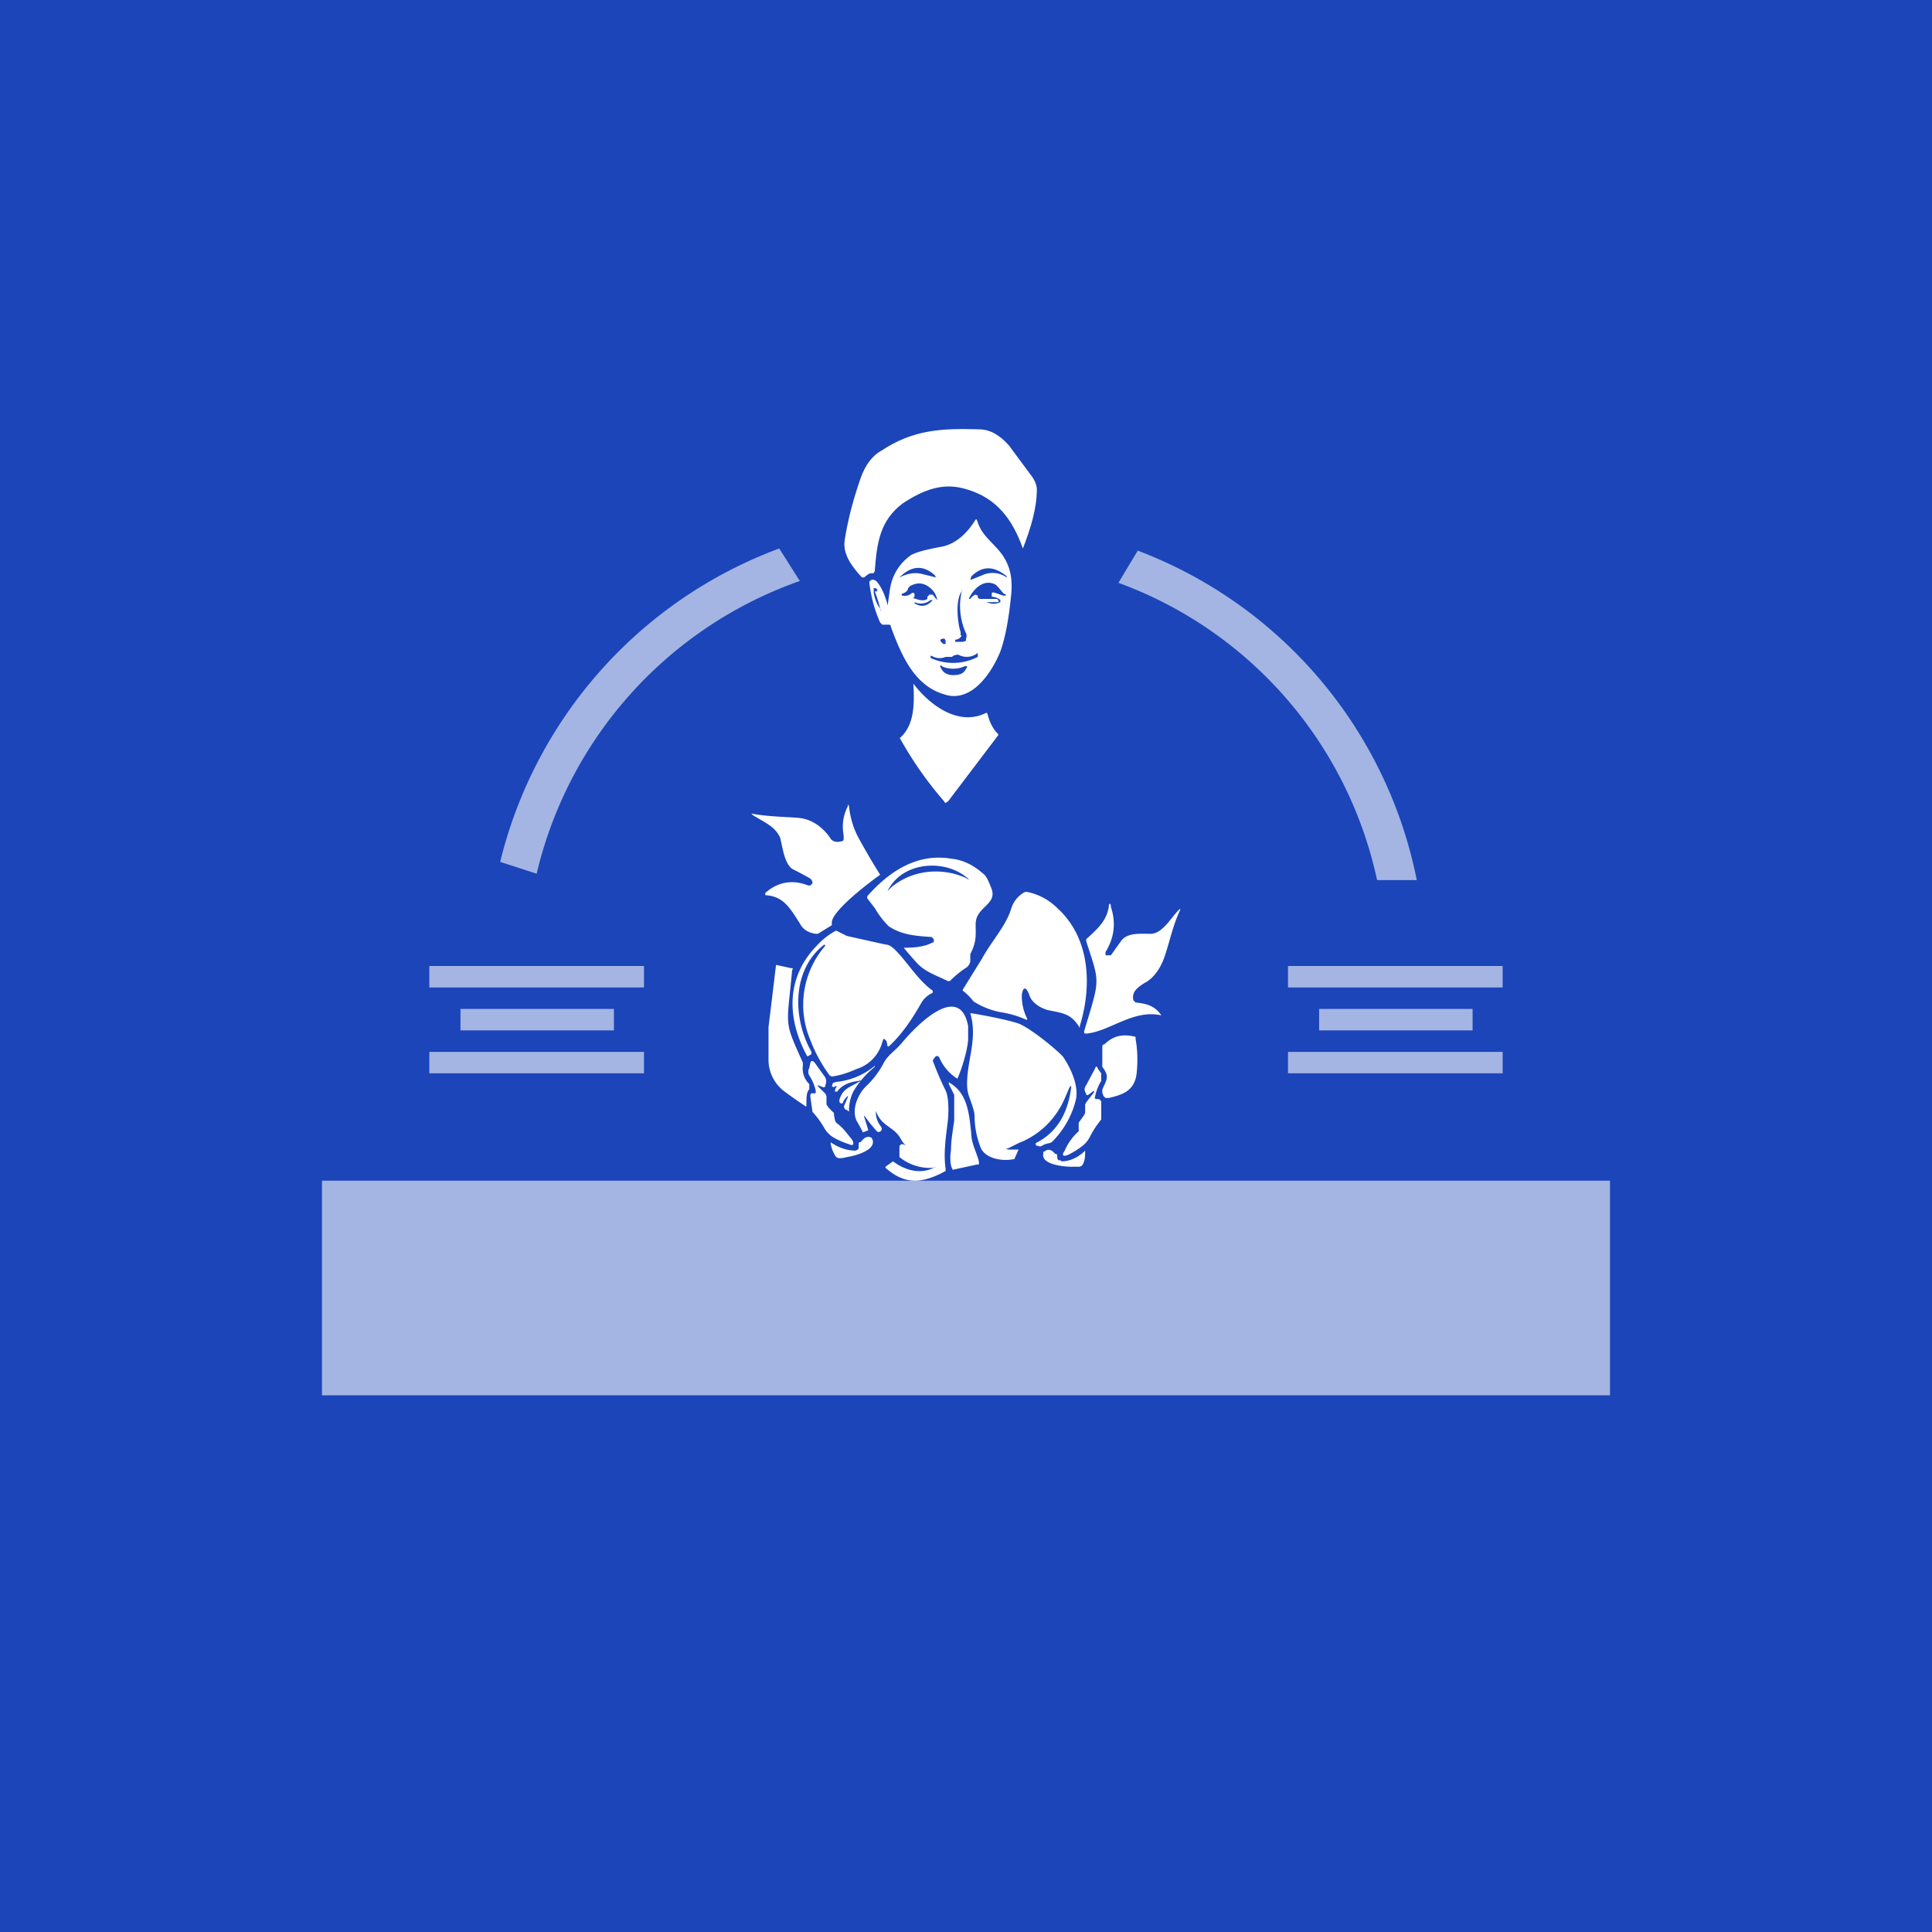 <!-- by TradingView --><svg width="18" height="18" viewBox="0 0 18 18" xmlns="http://www.w3.org/2000/svg"><path fill="#1B45B9" d="M0 0h18v18H0z"/><path d="M8.14 5.34c-.04 0-.04 0-.09.04h-.02c-.1-.11-.18-.22-.16-.35.03-.19.08-.38.15-.58.04-.11.1-.2.19-.25.3-.2.57-.21.91-.2.11 0 .2.06.28.15l.2.27c.04.05.06.1.06.14 0 .18-.06.37-.13.55-.1-.28-.25-.47-.52-.55-.22-.07-.4 0-.6.13-.21.16-.24.36-.26.63l-.01.02Z" fill="#fff"/><path d="m8.27 5.64.02-.14c.02-.15.1-.26.2-.33.08-.04.2-.06.3-.08.12-.03.22-.12.3-.25h.01c.04.13.1.17.19.27.11.12.15.25.13.44-.02.2-.05.38-.1.52-.09.22-.28.48-.52.4-.28-.08-.4-.36-.5-.63 0-.02-.01-.02-.02-.02h-.06L8.2 5.8a1.25 1.25 0 0 1-.1-.37v-.01c.02-.03.05-.02.07 0 .05.06.08.14.1.22 0 .02 0 .02 0 0Zm.11-.26c0 .01 0 .01 0 0 .08-.04.15-.05.22-.03a10.3 10.3 0 0 1 .12.03l-.01-.02c-.11-.1-.22-.09-.33.02Zm1-.01c-.12-.1-.23-.1-.33 0l-.01.03h.01l.1-.04a.23.23 0 0 1 .23.02v-.01Zm-.87.2H8.5c.04.01.1.04.14.01v-.02l.02-.02h.03l.04.05v-.01a.18.18 0 0 0-.05-.09c-.06-.06-.13-.07-.2-.03l-.02.02c0 .02-.02.04-.05.05a.01.01 0 0 0 0 .02.1.1 0 0 0 .08-.02.02.02 0 0 1 .03 0v.03Zm.78.01c.02.02.02.03 0 .03h-.1c0 .01 0 .01 0 0 .05.02.09.02.13 0v-.02a.14.14 0 0 0-.07-.03h-.01v-.02c0-.02 0-.02.02-.02l.09.03c.03 0 .03-.01 0-.02l-.05-.06-.02-.02c-.1-.06-.2.02-.25.12v.01h.01a.1.1 0 0 1 .05-.04l.02.01v.02l.02.01h.16ZM8.17 5.5h.01V5.5l-.02-.02h-.02v.04c.01.06.03.11.06.15.01.03.02.03 0 0a1.17 1.17 0 0 0-.05-.16h.02Zm.79.42a.07.07 0 0 1-.06.04v.02h.07L9 5.97 9 5.95a.06.06 0 0 0 0-.05.61.61 0 0 1-.04-.39c.01-.02 0-.02 0 0-.06.08-.04.29-.01.38v.03Zm-.44-.3c.06.04.12.03.17-.03h-.02a.14.14 0 0 1-.15.02Zm.28.33c-.05 0-.05.02-.01.05h.02v-.03l-.01-.02Zm.07.17h-.06a.14.14 0 0 1-.13-.01h-.01v.02a.5.5 0 0 0 .44-.01V6.1c0-.01 0-.02-.01-.01a.16.16 0 0 1-.17.01h-.02l-.03.01Zm.01.17c.05 0 .1-.01.12-.06.02-.02.01-.03-.02-.02a.24.24 0 0 1-.1.02.25.25 0 0 1-.1-.02c-.02-.02-.03-.01-.01.02.02.04.06.06.11.06Z" fill="#fff"/><path d="M8.38 6.88c.14-.12.14-.32.13-.5v-.01c.16.21.43.4.68.27l.01.01c.02.08.05.14.1.19v.01l-.47.62h-.01a.01.01 0 0 1-.02 0 3.44 3.44 0 0 1-.42-.6ZM7.75 8.6v.02l-.13.08H7.6c-.07-.01-.12-.04-.15-.1-.09-.14-.15-.25-.32-.26v-.02c.11-.1.25-.13.4-.07h.02l.02-.02c0-.02-.01-.04-.03-.05a3.02 3.02 0 0 0-.15-.08c-.08-.04-.1-.21-.12-.29-.04-.1-.13-.14-.23-.2A.12.12 0 0 1 7 7.58s0-.01 0 0c.16.03.33.03.44.04.11.01.21.07.29.18.02.04.06.05.1.04.02 0 .03-.01.03-.02v-.04a.41.41 0 0 1 .04-.27c0-.02 0-.02.01 0a.8.8 0 0 0 .08.28 6.9 6.9 0 0 0 .21.36c-.14.1-.46.35-.45.45ZM8.7 8.78v-.03l-.02-.02c-.15-.01-.28-.02-.4-.1a.81.81 0 0 1-.13-.17l-.07-.09v-.02c.22-.25.48-.4.78-.35.11.01.21.06.3.14.03.02.05.07.07.12.08.17-.14.18-.14.35 0 .11.01.16-.05.28v.06c0 .03-.02.05-.03.06a.94.94 0 0 0-.16.13h-.02c-.1-.05-.2-.08-.28-.16a3.86 3.86 0 0 1-.13-.15c.1 0 .2-.01.27-.05Zm-.4-.53c-.04.06-.04.06 0 .02.2-.17.48-.19.7-.09.03.02.04.02 0-.01-.2-.16-.55-.14-.7.08ZM9.52 9.27a.46.46 0 0 0 .05.22v.01h-.01a.9.9 0 0 0-.24-.07.73.73 0 0 1-.25-.1.52.52 0 0 0-.1-.1.02.02 0 0 1 0-.01l.18-.29c.08-.15.22-.3.27-.46a.26.26 0 0 1 .13-.16h.02c.1.02.2.07.28.15.3.27.33.71.21 1.1 0 .02 0 .02-.01 0-.08-.12-.15-.12-.29-.15-.07-.02-.15-.07-.17-.14-.03-.08-.06-.08-.07 0Z" fill="#fff"/><path d="M10.12 8.77v-.02c.1-.09.19-.17.21-.3 0-.04.02-.04.02 0 .05.15.03.29-.05.42v.03h.05l.1-.14c.06-.07.16-.06.27-.06.11 0 .19-.15.26-.22.02-.02.02-.01.01.01-.07.15-.1.32-.15.45-.04.1-.1.18-.18.22-.06.04-.12.08-.1.16l.02.02c.1.01.18.03.24.12-.26-.06-.48.15-.7.17-.01 0-.02 0-.02-.02.15-.5.15-.44.02-.84ZM7.68 8.8c-.3.23-.3.68-.12 1v.02l-.03.02h-.01c-.2-.37-.19-.75.1-1.04a.66.66 0 0 1 .17-.13l.1.05.36.08c.03 0 .06.02.09.05.12.12.21.28.35.38v.02a.23.23 0 0 0-.11.1c-.09.16-.19.3-.3.4h-.01l-.01-.05-.02-.02h-.01l-.01.03a.36.36 0 0 1-.24.25c-.09.04-.16.06-.23.07l-.02-.01a1.4 1.4 0 0 1-.18-.33.84.84 0 0 1 .14-.88c0-.01 0-.01 0 0Z" fill="#fff"/><path d="M7.48 9.9v.03a.2.2 0 0 0 .06.17v.05c-.04.03-.02.16-.03.16a4.67 4.67 0 0 1-.2-.14.37.37 0 0 1-.15-.29v-.31a126.8 126.8 0 0 0 .07-.58l.14.03c.02 0 .02 0 .01.02-.05.54-.08.46.1.86ZM8.05 10.4l.04.13-.05.02a2.09 2.09 0 0 0-.06-.11c-.05-.11.02-.26.1-.33a.83.83 0 0 0 .15-.2c.04-.08.1-.11.17-.19.13-.16.54-.58.62-.16v.13c-.01.11-.06.27-.1.36 0 .01 0 .01 0 0a.43.43 0 0 1-.17-.2c-.01-.01-.02-.02-.04 0l-.02.03a2.75 2.75 0 0 0 .12.28c.03.06.03.2.02.29-.02.16-.04.3-.02.44v.02c-.22.12-.38.13-.56-.03v-.01l.07-.05c.12.09.26.12.38.06.02 0 .02-.01 0 0a.45.45 0 0 1-.32-.1v-.1c.01-.02.02-.02.03-.02l.03.01c.03 0 .03 0 0 0-.03-.02-.04-.05-.06-.08-.07-.1-.17-.1-.22-.24v.01c0 .06.02.1.05.14.02.03-.02.06-.04.04-.1-.11-.12-.16-.12-.14ZM9.97 10.12c-.03.06-.06.15-.1.21a.76.76 0 0 1-.38.32l-.1.05c-.02 0-.02 0 0 .01h.1c0-.01 0 0 0 0l-.04.09h-.01c-.09.02-.25 0-.3-.1a.8.8 0 0 1-.06-.3c0-.04-.02-.1-.05-.18a.36.36 0 0 1-.02-.12c0-.23.1-.42.03-.66h.01c.24.04.4.08.45.1.11.05.31.21.4.3.07.1.16.28.12.42a.83.83 0 0 1-.22.38l-.02.01a.18.18 0 0 0-.08.03h-.02l-.03-.01v-.02c.2-.1.3-.28.33-.52 0-.02 0-.02-.01 0ZM10.27 10.15c.04-.09.07-.12 0-.21v-.19s0-.02.02-.02c.08-.08.17-.1.29-.07v.02c.02.11.02.22.01.32-.02.17-.14.2-.26.23h-.03l-.02-.02-.01-.03v-.03Z" fill="#fff"/><path d="m7.62 10.12.07.07.01.02v.08l.02.03.05.05v.02l.01.05.01.02c.06.04.1.1.15.16.02.04.01.06-.03.04a.73.73 0 0 1-.14-.06.24.24 0 0 1-.09-.09.85.85 0 0 0-.1-.14l-.01-.01-.02-.14v-.02c.01-.03.04 0 .05-.02v-.02a.44.44 0 0 0-.06-.14.07.07 0 0 1 0-.07l.01-.05c.01-.02.02-.02.04 0l.1.14c.01.03.01.04 0 .07 0 .02-.01.02-.02.02l-.05-.02c-.02-.01-.02-.01 0 0ZM7.9 10.21a.16.16 0 0 0-.05.07h-.01c-.02 0-.02-.02-.02-.03.03-.11.1-.12.18-.17.03-.01.02-.02 0-.01-.07.01-.15.03-.2.1h-.02c0-.02 0-.03.02-.05h-.02l-.01.01-.02-.01.01-.03.03-.01a.66.66 0 0 0 .36-.15v.01a.84.84 0 0 0-.2.23.4.4 0 0 0-.04.17c0 .02 0 .02-.02 0h-.01c-.02-.02-.02-.03-.01-.05l.03-.07c0-.02 0-.02 0 0ZM10.18 10.17l-.04.03a.02.02 0 0 1-.02 0v-.01c-.02-.03-.02-.05 0-.08l.08-.15c.01-.03.02-.03.03 0l.03.04v.07a.45.45 0 0 0-.06.16.02.02 0 0 0 .02.01h.02l.01.01.01.01v.17a.88.88 0 0 0-.1.15.25.25 0 0 1-.08.1.75.75 0 0 1-.13.08c-.05.02-.06 0-.03-.04a.5.5 0 0 1 .13-.18V10.46l.05-.07.01-.02v-.08l.01-.02.07-.09c.01-.02 0-.02-.01-.01ZM8.88 10.9c-.03-.03-.03-.13-.02-.18 0-.1.02-.2.03-.28v-.24l-.05-.1c0-.02 0-.02.01-.01.17.1.18.3.2.48 0 .08.05.17.07.25v.03H9.1l-.23.05Z" fill="#fff"/><path d="M8 10.67c0-.02 0-.03.02-.03.03-.04.06-.06.1-.04l.01.02c.03.1-.17.15-.24.16a.22.22 0 0 1-.08.01l-.02-.01a.32.32 0 0 1-.05-.12c0-.02 0-.02.01-.01.08.05.15.07.22.07A.05.05 0 0 0 8 10.7v-.03ZM9.85 10.78v.01l.01.02h.02l.01.01c.07 0 .15-.03.22-.1v.01c0 .04 0 .09-.03.13l-.02.01h-.08c-.07 0-.28-.02-.26-.12v-.02h.01c.03-.03.07-.02.1.02.02 0 .02.01.02.03Z" fill="#fff"/><path d="M7.46 5.41A3.82 3.82 0 0 0 5 8.14l-.34-.11a4.17 4.17 0 0 1 2.6-2.92l.19.3ZM10.42 5.43a3.8 3.8 0 0 1 2.41 2.77h.37a4.15 4.15 0 0 0-2.6-3.07l-.18.3ZM4 9h2v.2H4zM4 9.8h2v.2H4zM4.29 9.4h1.43v.2H4.29zM12 9h2v.2h-2zM12 9.8h2v.2h-2zM12.29 9.4h1.43v.2h-1.43zM3 11h12v2H3z" fill="#fff" fill-opacity=".6"/></svg>